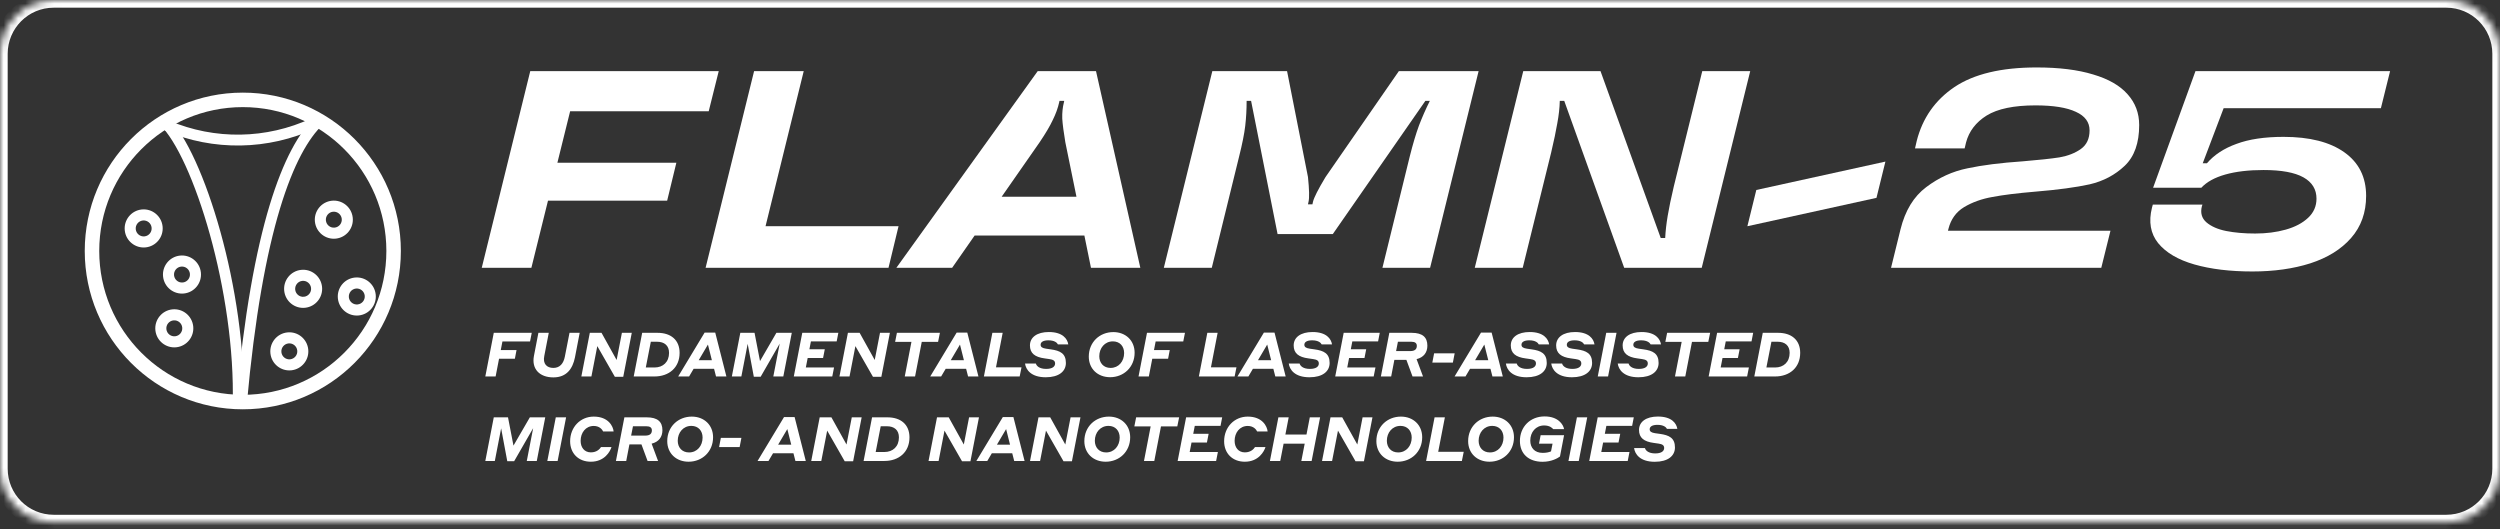 <svg width="345" height="73" viewBox="0 0 345 73" fill="none" xmlns="http://www.w3.org/2000/svg">
<rect x="0" y="0" width="345" height="73" fill="#333333" stroke="none"/>
<mask id="mask0_76_61" style="mask-type:luminance" maskUnits="userSpaceOnUse" x="0" y="0" width="345" height="73">
<path fill-rule="evenodd" clip-rule="evenodd" d="M42.331 0H7.408C3.317 0 0 3.323 0 7.422V64.677C0 68.776 3.317 72.099 7.408 72.099H42.331H47.623H337.592C341.683 72.099 345 68.776 345 64.677V7.422C345 3.323 341.683 0 337.592 0H47.623H42.331Z" fill="white"/>
</mask>
<g mask="url(#mask0_76_61)">
<path d="M7.41 1.061H42.333V-1.06H7.41V1.061ZM1.06 64.677V7.423H-1.057V64.677H1.06ZM42.333 71.039H7.41V73.16H42.333V71.039ZM47.624 71.039H42.333V73.16H47.624V71.039ZM337.594 71.039H47.624V73.16H337.594V71.039ZM343.943 7.423V64.677H346.06V7.423H343.943ZM47.624 1.061H337.594V-1.06H47.624V1.061ZM42.333 1.061H47.624V-1.06H42.333V1.061ZM346.06 7.423C346.06 2.738 342.269 -1.06 337.594 -1.06V1.061C341.101 1.061 343.943 3.909 343.943 7.423H346.06ZM-1.057 64.677C-1.057 69.362 2.734 73.16 7.41 73.16V71.039C3.903 71.039 1.06 68.191 1.06 64.677H-1.057ZM337.594 73.16C342.269 73.16 346.06 69.362 346.06 64.677H343.943C343.943 68.191 341.101 71.039 337.594 71.039V73.16ZM7.41 -1.06C2.734 -1.06 -1.057 2.738 -1.057 7.423H1.06C1.06 3.909 3.903 1.061 7.41 1.061V-1.06Z" fill="white"/>
</g>
<path d="M66.481 36.959L73.176 9.812H99.186L97.801 15.357H78.678L73.329 36.959H66.481ZM74.792 27.69L76.061 22.455H93.338L92.068 27.69H74.792Z" fill="white"/>
<path d="M97.371 36.959L104.066 9.812H110.915L105.644 31.219H123.998L122.613 36.959H97.371Z" fill="white"/>
<path d="M123.697 36.959L143.206 9.812H151.248L157.365 36.959H150.554L147.014 19.624C146.784 18.253 146.643 17.167 146.591 16.366C146.566 15.564 146.643 14.814 146.822 14.117L146.861 13.923H146.207L146.168 14.117C145.989 14.918 145.694 15.733 145.283 16.56C144.898 17.387 144.296 18.409 143.474 19.624L131.393 36.959H123.697ZM131.431 32.499L134.971 27.148H151.055L151.862 32.499H131.431Z" fill="white"/>
<path d="M160.607 36.959L167.302 9.812H177.614L180.5 24.432C180.68 26.165 180.705 27.302 180.577 27.845L180.5 28.194H181.116L181.193 27.845C181.321 27.277 181.898 26.139 182.924 24.432L193.044 9.812H204.049L197.353 36.959H190.774L194.544 21.601C194.98 19.869 195.404 18.447 195.814 17.336C196.25 16.198 196.751 15.06 197.315 13.923H196.699L183.925 32.305H176.306L172.651 13.923H172.035C172.035 15.112 171.971 16.263 171.842 17.374C171.714 18.46 171.433 19.869 170.997 21.601L167.225 36.959H160.607Z" fill="white"/>
<path d="M203.516 36.959L210.21 9.812H220.869L229.18 32.848H229.796C229.847 31.866 229.963 30.845 230.142 29.784C230.322 28.699 230.604 27.341 230.989 25.712L234.914 9.812H241.531L234.837 36.959H224.139L215.867 13.923H215.251C215.226 14.906 215.11 15.939 214.905 17.025C214.726 18.085 214.443 19.43 214.058 21.058L210.134 36.959H203.516Z" fill="white"/>
<path d="M241.139 31.219L242.371 26.217L260.186 22.3L258.954 27.303L241.139 31.219Z" fill="white"/>
<path d="M262.271 31.647C262.912 29.061 264.092 27.121 265.811 25.829C267.556 24.51 269.454 23.645 271.507 23.23C273.559 22.791 276.11 22.468 279.163 22.261C281.343 22.08 283.024 21.899 284.204 21.718C285.384 21.511 286.371 21.123 287.166 20.555C287.962 19.986 288.36 19.132 288.36 17.995C288.36 16.858 287.731 16.004 286.474 15.435C285.217 14.841 283.357 14.543 280.895 14.543C277.919 14.543 275.674 15.009 274.161 15.94C272.673 16.871 271.725 18.111 271.314 19.662L271.121 20.477H264.272L264.503 19.468C265.299 16.315 267.03 13.833 269.698 12.023C272.391 10.213 276.175 9.308 281.048 9.308C284.152 9.308 286.756 9.631 288.859 10.278C290.963 10.898 292.541 11.802 293.592 12.992C294.669 14.182 295.208 15.604 295.208 17.259C295.208 19.74 294.541 21.614 293.208 22.881C291.873 24.148 290.257 25.002 288.36 25.441C286.487 25.854 283.986 26.19 280.856 26.449C278.394 26.656 276.418 26.902 274.93 27.186C273.469 27.445 272.173 27.91 271.044 28.582C269.941 29.255 269.223 30.25 268.889 31.568L268.235 34.089L266.927 31.84H291.245L289.976 36.96H260.963L262.271 31.647Z" fill="white"/>
<path d="M310.825 37.463C307.748 37.463 305.08 37.139 302.823 36.494C300.565 35.847 298.897 34.864 297.82 33.546C296.768 32.227 296.487 30.599 296.973 28.66L297.089 28.233H303.938L303.861 28.465C303.63 29.371 303.835 30.108 304.477 30.676C305.143 31.245 306.055 31.646 307.209 31.878C308.389 32.111 309.723 32.227 311.211 32.227C312.749 32.227 314.16 32.047 315.443 31.684C316.725 31.323 317.752 30.78 318.521 30.056C319.291 29.332 319.676 28.453 319.676 27.419C319.676 26.125 319.072 25.144 317.867 24.471C316.662 23.799 314.828 23.463 312.365 23.463C310.313 23.463 308.555 23.67 307.094 24.083C305.631 24.497 304.529 25.104 303.785 25.906H297.128L302.976 9.812H329.833L328.564 14.931H306.862L303.976 22.532H304.554C305.554 21.369 306.914 20.476 308.633 19.856C310.351 19.21 312.519 18.887 315.135 18.887C318.726 18.887 321.522 19.597 323.524 21.02C325.524 22.442 326.525 24.445 326.525 27.031C326.525 29.332 325.832 31.271 324.446 32.848C323.088 34.4 321.214 35.563 318.829 36.338C316.469 37.089 313.801 37.463 310.825 37.463Z" fill="white"/>
<path d="M33.507 55.484C45.001 55.484 54.319 46.149 54.319 34.633C54.319 23.117 45.001 13.782 33.507 13.782C22.013 13.782 12.695 23.117 12.695 34.633C12.695 46.149 22.013 55.484 33.507 55.484Z" stroke="white" stroke-width="2"/>
<path d="M32.861 55.886C33.298 40.33 27.393 21.267 22.582 16.666" stroke="white" stroke-width="1.5"/>
<path d="M33.312 55.717C35.499 31.395 39.861 20.61 44.016 16.666" stroke="white" stroke-width="1.5"/>
<path d="M43.389 16.964L43.271 17.018C36.886 19.985 29.544 20.104 23.066 17.345" stroke="white" stroke-width="1.5"/>
<path d="M22.437 31.241C22.593 32.685 21.551 33.982 20.11 34.139C18.669 34.294 17.375 33.251 17.219 31.808C17.062 30.364 18.104 29.067 19.545 28.91C20.986 28.755 22.281 29.798 22.437 31.241ZM18.734 31.643C18.799 32.248 19.342 32.686 19.946 32.62C20.55 32.555 20.987 32.011 20.921 31.406C20.856 30.801 20.313 30.363 19.709 30.429C19.105 30.494 18.669 31.038 18.734 31.643Z" fill="white"/>
<path d="M27.722 37.603C27.878 39.047 26.837 40.344 25.395 40.501C23.955 40.657 22.66 39.614 22.504 38.17C22.348 36.726 23.389 35.43 24.83 35.273C26.271 35.117 27.566 36.16 27.722 37.603ZM24.019 38.005C24.085 38.611 24.627 39.048 25.231 38.983C25.835 38.917 26.272 38.373 26.207 37.769C26.141 37.163 25.599 36.725 24.994 36.791C24.39 36.857 23.954 37.401 24.019 38.005Z" fill="white"/>
<path d="M26.663 45.026C26.82 46.47 25.778 47.766 24.337 47.923C22.896 48.079 21.601 47.036 21.445 45.593C21.289 44.149 22.331 42.852 23.772 42.695C25.213 42.539 26.507 43.583 26.663 45.026ZM22.96 45.427C23.026 46.033 23.569 46.471 24.173 46.405C24.777 46.339 25.213 45.795 25.148 45.191C25.083 44.586 24.54 44.148 23.936 44.213C23.332 44.279 22.895 44.823 22.96 45.427Z" fill="white"/>
<path d="M42.536 48.205C42.693 49.649 41.651 50.946 40.21 51.102C38.769 51.258 37.474 50.215 37.318 48.772C37.162 47.328 38.204 46.031 39.645 45.874C41.086 45.718 42.38 46.762 42.536 48.205ZM38.834 48.607C38.899 49.212 39.442 49.65 40.046 49.584C40.65 49.519 41.087 48.974 41.021 48.37C40.956 47.765 40.413 47.327 39.809 47.393C39.205 47.458 38.768 48.002 38.834 48.607Z" fill="white"/>
<path d="M44.441 39.575C44.597 41.017 43.555 42.315 42.114 42.471C40.673 42.628 39.379 41.585 39.222 40.141C39.066 38.697 40.108 37.4 41.549 37.243C42.99 37.087 44.285 38.13 44.441 39.575ZM40.738 39.976C40.803 40.582 41.346 41.019 41.95 40.953C42.554 40.888 42.991 40.344 42.925 39.739C42.86 39.133 42.317 38.697 41.713 38.761C41.109 38.827 40.672 39.371 40.738 39.976Z" fill="white"/>
<path d="M51.847 40.634C52.003 42.077 50.962 43.375 49.52 43.531C48.08 43.688 46.785 42.644 46.629 41.2C46.473 39.756 47.514 38.459 48.955 38.303C50.396 38.147 51.691 39.19 51.847 40.634ZM48.144 41.036C48.209 41.641 48.752 42.078 49.356 42.012C49.961 41.948 50.397 41.404 50.332 40.798C50.266 40.193 49.723 39.756 49.119 39.821C48.515 39.887 48.079 40.431 48.144 41.036Z" fill="white"/>
<path d="M48.677 30.032C48.833 31.476 47.792 32.773 46.351 32.929C44.91 33.086 43.615 32.043 43.459 30.599C43.303 29.155 44.344 27.858 45.785 27.701C47.226 27.545 48.521 28.588 48.677 30.032ZM44.974 30.434C45.04 31.04 45.582 31.477 46.187 31.411C46.791 31.346 47.227 30.802 47.162 30.197C47.096 29.591 46.553 29.155 45.95 29.219C45.345 29.285 44.909 29.829 44.974 30.434Z" fill="white"/>
<path d="M66.973 51.953L68.141 45.93H73.382L73.145 47.126H69.335L69.106 48.305H71.282L71.053 49.501H68.869L68.395 51.953H66.973ZM79.997 45.93L79.345 49.315C79.032 50.875 78.202 52.08 76.365 52.08C74.452 52.08 73.343 50.909 73.681 49.128L74.299 45.93H75.73L75.112 49.119C74.883 50.205 75.459 50.773 76.365 50.773C77.279 50.773 77.77 50.137 77.948 49.221L78.592 45.93H79.997ZM87.185 45.93L86.008 51.995H84.849L82.427 47.762L81.614 51.953H80.226L81.394 45.93H83.011L85.094 49.679L85.822 45.93H87.185ZM87.452 51.953L88.621 45.93H90.746C92.549 45.93 93.785 46.889 93.785 48.695C93.785 50.739 92.312 51.953 90.314 51.953H87.452ZM90.669 47.16H89.814L89.12 50.714H90.322C91.499 50.714 92.329 49.959 92.329 48.695C92.329 47.686 91.685 47.16 90.669 47.16ZM98.812 51.953L98.541 50.892H95.722L95.096 51.953H93.589L97.238 45.896H98.702L100.243 51.953H98.812ZM96.425 49.705H98.237L97.695 47.55L96.425 49.705ZM104.127 45.93L104.881 49.832L107.141 45.93H109.266L108.097 51.953H106.717L107.598 47.423L104.974 51.986H104.026L103.179 47.448L102.307 51.953H100.995L102.163 45.93H104.127ZM109.544 51.953L110.713 45.93H115.691L115.462 47.109H111.906L111.695 48.203H113.82L113.583 49.408H111.458L111.204 50.714H115.098L114.853 51.953H109.544ZM122.803 45.93L121.627 51.995H120.467L118.045 47.762L117.233 51.953H115.844L117.012 45.93H118.63L120.712 49.679L121.44 45.93H122.803ZM123.527 47.177L123.773 45.93H129.708L129.454 47.177H127.202L126.279 51.953H124.856L125.779 47.177H123.527ZM133.595 51.953L133.324 50.892H130.505L129.878 51.953H128.371L132.02 45.896H133.485L135.025 51.953H133.595ZM131.207 49.705H133.019L132.477 47.55L131.207 49.705ZM140.968 50.689L140.714 51.953H135.778L136.946 45.93H138.369L137.446 50.689H140.968ZM144.68 46.965C143.969 46.965 143.605 47.202 143.605 47.576C143.605 47.889 143.842 48.042 144.35 48.118L145.01 48.212C146.297 48.39 147.093 48.78 147.093 50.086C147.093 51.248 146.128 52.063 144.316 52.063C142.259 52.063 141.565 50.994 141.455 50.171H142.953C143.038 50.502 143.436 50.909 144.367 50.909C145.247 50.909 145.603 50.57 145.603 50.163C145.603 49.764 145.324 49.628 144.816 49.552L144.164 49.459C142.818 49.281 142.132 48.755 142.132 47.669C142.132 46.549 143.105 45.82 144.739 45.82C146.661 45.82 147.305 46.77 147.423 47.525H145.992C145.882 47.296 145.518 46.965 144.68 46.965ZM153.64 45.828C155.333 45.828 156.577 46.982 156.577 48.678C156.577 50.68 155.062 52.054 153.199 52.054C151.489 52.054 150.253 50.901 150.253 49.213C150.253 47.202 151.769 45.828 153.64 45.828ZM153.259 50.773C154.376 50.773 155.13 49.866 155.13 48.721C155.13 47.805 154.554 47.109 153.58 47.109C152.454 47.109 151.701 48.034 151.701 49.162C151.701 50.078 152.285 50.773 153.259 50.773ZM157.117 51.953L158.285 45.93H163.526L163.289 47.126H159.479L159.251 48.305H161.426L161.198 49.501H159.014L158.539 51.953H157.117ZM170.632 50.689L170.378 51.953H165.443L166.611 45.93H168.033L167.11 50.689H170.632ZM175.993 51.953L175.722 50.892H172.902L172.276 51.953H170.769L174.418 45.896H175.883L177.423 51.953H175.993ZM173.605 49.705H175.417L174.875 47.55L173.605 49.705ZM181.076 46.965C180.364 46.965 180 47.202 180 47.576C180 47.889 180.237 48.042 180.745 48.118L181.406 48.212C182.693 48.39 183.488 48.78 183.488 50.086C183.488 51.248 182.523 52.063 180.712 52.063C178.654 52.063 177.96 50.994 177.85 50.171H179.348C179.433 50.502 179.831 50.909 180.762 50.909C181.643 50.909 181.998 50.57 181.998 50.163C181.998 49.764 181.719 49.628 181.211 49.552L180.559 49.459C179.213 49.281 178.527 48.755 178.527 47.669C178.527 46.549 179.501 45.82 181.135 45.82C183.057 45.82 183.7 46.77 183.819 47.525H182.388C182.278 47.296 181.914 46.965 181.076 46.965ZM184.26 51.953L185.428 45.93H190.406L190.178 47.109H186.622L186.41 48.203H188.535L188.298 49.408H186.173L185.919 50.714H189.814L189.568 51.953H184.26ZM190.56 51.953L191.728 45.93H194.818C196.309 45.93 196.977 46.541 196.977 47.703C196.977 48.653 196.461 49.323 195.487 49.56L196.376 51.953H194.928L194.082 49.662H192.422L191.982 51.953H190.56ZM194.759 47.16H192.914L192.66 48.449H194.624C195.276 48.449 195.521 48.161 195.521 47.728C195.521 47.347 195.267 47.16 194.759 47.16ZM197.661 50.035L197.907 48.763H200.743L200.497 50.035H197.661ZM205.955 51.953L205.684 50.892H202.865L202.238 51.953H200.731L204.38 45.896H205.845L207.386 51.953H205.955ZM203.567 49.705H205.379L204.837 47.55L203.567 49.705ZM211.039 46.965C210.328 46.965 209.964 47.202 209.964 47.576C209.964 47.889 210.201 48.042 210.709 48.118L211.369 48.212C212.656 48.39 213.452 48.78 213.452 50.086C213.452 51.248 212.486 52.063 210.675 52.063C208.617 52.063 207.923 50.994 207.813 50.171H209.312C209.396 50.502 209.794 50.909 210.725 50.909C211.606 50.909 211.962 50.57 211.962 50.163C211.962 49.764 211.682 49.628 211.174 49.552L210.522 49.459C209.176 49.281 208.49 48.755 208.49 47.669C208.49 46.549 209.464 45.82 211.098 45.82C213.02 45.82 213.663 46.77 213.782 47.525H212.351C212.241 47.296 211.877 46.965 211.039 46.965ZM217.297 46.965C216.586 46.965 216.222 47.202 216.222 47.576C216.222 47.889 216.459 48.042 216.967 48.118L217.628 48.212C218.914 48.39 219.71 48.78 219.71 50.086C219.71 51.248 218.745 52.063 216.933 52.063C214.876 52.063 214.182 50.994 214.072 50.171H215.57C215.655 50.502 216.053 50.909 216.984 50.909C217.865 50.909 218.22 50.57 218.22 50.163C218.22 49.764 217.941 49.628 217.433 49.552L216.781 49.459C215.435 49.281 214.749 48.755 214.749 47.669C214.749 46.549 215.723 45.82 217.357 45.82C219.279 45.82 219.922 46.77 220.04 47.525H218.61C218.5 47.296 218.136 46.965 217.297 46.965ZM220.49 51.953L221.659 45.93H223.081L221.913 51.953H220.49ZM226.474 46.965C225.763 46.965 225.399 47.202 225.399 47.576C225.399 47.889 225.636 48.042 226.144 48.118L226.804 48.212C228.091 48.39 228.887 48.78 228.887 50.086C228.887 51.248 227.921 52.063 226.11 52.063C224.052 52.063 223.358 50.994 223.248 50.171H224.747C224.831 50.502 225.229 50.909 226.161 50.909C227.041 50.909 227.397 50.57 227.397 50.163C227.397 49.764 227.117 49.628 226.609 49.552L225.957 49.459C224.611 49.281 223.925 48.755 223.925 47.669C223.925 46.549 224.899 45.82 226.533 45.82C228.455 45.82 229.098 46.77 229.217 47.525H227.786C227.676 47.296 227.312 46.965 226.474 46.965ZM229.818 47.177L230.063 45.93H235.998L235.744 47.177H233.492L232.569 51.953H231.147L232.07 47.177H229.818ZM235.793 51.953L236.961 45.93H241.939L241.711 47.109H238.155L237.943 48.203H240.068L239.831 49.408H237.706L237.452 50.714H241.347L241.101 51.953H235.793ZM242.094 51.953L243.262 45.93H245.387C247.191 45.93 248.427 46.889 248.427 48.695C248.427 50.739 246.954 51.953 244.956 51.953H242.094ZM245.311 47.16H244.456L243.762 50.714H244.964C246.141 50.714 246.971 49.959 246.971 48.695C246.971 47.686 246.327 47.16 245.311 47.16ZM70.105 57.593L70.859 61.495L73.119 57.593H75.244L74.076 63.615H72.696L73.576 59.086L70.952 63.649H70.004L69.157 59.111L68.285 63.615H66.973L68.141 57.593H70.105ZM75.53 63.615L76.698 57.593H78.121L76.952 63.615H75.53ZM81.54 63.717C79.804 63.717 78.678 62.547 78.678 60.893C78.678 58.95 80.084 57.491 81.938 57.491C83.961 57.491 84.613 58.831 84.681 59.544H83.233C83.123 59.298 82.751 58.781 81.938 58.781C80.82 58.781 80.126 59.722 80.126 60.833C80.126 61.732 80.634 62.428 81.54 62.428C82.378 62.428 82.784 61.936 82.937 61.699H84.385C84.207 62.284 83.445 63.717 81.54 63.717ZM84.997 63.615L86.165 57.593H89.255C90.745 57.593 91.414 58.204 91.414 59.366C91.414 60.316 90.898 60.986 89.924 61.224L90.813 63.615H89.365L88.519 61.325H86.859L86.419 63.615H84.997ZM89.196 58.823H87.35L87.096 60.112H89.06C89.712 60.112 89.958 59.824 89.958 59.391C89.958 59.01 89.704 58.823 89.196 58.823ZM95.467 57.491C97.16 57.491 98.404 58.645 98.404 60.341C98.404 62.343 96.889 63.717 95.026 63.717C93.316 63.717 92.08 62.564 92.08 60.876C92.08 58.865 93.596 57.491 95.467 57.491ZM95.086 62.437C96.203 62.437 96.957 61.529 96.957 60.384C96.957 59.468 96.381 58.772 95.407 58.772C94.281 58.772 93.528 59.697 93.528 60.825C93.528 61.741 94.112 62.437 95.086 62.437ZM99.232 61.699L99.478 60.426H102.314L102.068 61.699H99.232ZM109.767 63.615L109.497 62.555H106.677L106.051 63.615H104.543L108.193 57.559H109.657L111.198 63.615H109.767ZM107.38 61.368H109.192L108.65 59.213L107.38 61.368ZM118.909 57.593L117.732 63.658H116.572L114.151 59.425L113.338 63.615H111.95L113.118 57.593H114.735L116.818 61.342L117.546 57.593H118.909ZM119.176 63.615L120.344 57.593H122.469C124.272 57.593 125.508 58.552 125.508 60.358C125.508 62.403 124.035 63.615 122.037 63.615H119.176ZM122.393 58.823H121.538L120.843 62.377H122.046C123.222 62.377 124.052 61.622 124.052 60.358C124.052 59.349 123.409 58.823 122.393 58.823ZM135.097 57.593L133.921 63.658H132.761L130.339 59.425L129.527 63.615H128.138L129.307 57.593H130.924L133.006 61.342L133.734 57.593H135.097ZM139.961 63.615L139.69 62.555H136.871L136.245 63.615H134.738L138.387 57.559H139.851L141.392 63.615H139.961ZM137.574 61.368H139.386L138.844 59.213L137.574 61.368ZM149.103 57.593L147.926 63.658H146.766L144.345 59.425L143.532 63.615H142.144L143.312 57.593H144.929L147.012 61.342L147.74 57.593H149.103ZM153.027 57.491C154.72 57.491 155.965 58.645 155.965 60.341C155.965 62.343 154.449 63.717 152.587 63.717C150.876 63.717 149.64 62.564 149.64 60.876C149.64 58.865 151.156 57.491 153.027 57.491ZM152.646 62.437C153.763 62.437 154.517 61.529 154.517 60.384C154.517 59.468 153.941 58.772 152.968 58.772C151.842 58.772 151.088 59.697 151.088 60.825C151.088 61.741 151.672 62.437 152.646 62.437ZM156.54 58.84L156.786 57.593H162.721L162.467 58.84H160.215L159.292 63.615H157.87L158.792 58.84H156.54ZM162.515 63.615L163.684 57.593H168.662L168.433 58.772H164.878L164.666 59.866H166.791L166.554 61.071H164.429L164.175 62.377H168.069L167.824 63.615H162.515ZM171.791 63.717C170.056 63.717 168.93 62.547 168.93 60.893C168.93 58.95 170.335 57.491 172.189 57.491C174.213 57.491 174.865 58.831 174.932 59.544H173.485C173.374 59.298 173.002 58.781 172.189 58.781C171.072 58.781 170.377 59.722 170.377 60.833C170.377 61.732 170.885 62.428 171.791 62.428C172.629 62.428 173.036 61.936 173.188 61.699H174.636C174.458 62.284 173.696 63.717 171.791 63.717ZM179.583 63.615L180.049 61.224H177.137L176.671 63.615H175.249L176.417 57.593H177.839L177.382 59.968H180.295L180.752 57.593H182.174L181.006 63.615H179.583ZM189.4 57.593L188.223 63.658H187.063L184.642 59.425L183.829 63.615H182.441L183.609 57.593H185.226L187.309 61.342L188.037 57.593H189.4ZM193.325 57.491C195.018 57.491 196.263 58.645 196.263 60.341C196.263 62.343 194.748 63.717 192.885 63.717C191.175 63.717 189.939 62.564 189.939 60.876C189.939 58.865 191.454 57.491 193.325 57.491ZM192.944 62.437C194.062 62.437 194.815 61.529 194.815 60.384C194.815 59.468 194.24 58.772 193.266 58.772C192.14 58.772 191.386 59.697 191.386 60.825C191.386 61.741 191.971 62.437 192.944 62.437ZM201.993 62.352L201.739 63.615H196.803L197.971 57.593H199.393L198.471 62.352H201.993ZM205.991 57.491C207.684 57.491 208.929 58.645 208.929 60.341C208.929 62.343 207.413 63.717 205.55 63.717C203.84 63.717 202.604 62.564 202.604 60.876C202.604 58.865 204.12 57.491 205.991 57.491ZM205.61 62.437C206.727 62.437 207.481 61.529 207.481 60.384C207.481 59.468 206.905 58.772 205.931 58.772C204.805 58.772 204.052 59.697 204.052 60.825C204.052 61.741 204.636 62.437 205.61 62.437ZM215.843 60.053L215.276 62.996C214.98 63.225 214.116 63.726 212.88 63.726C210.941 63.726 209.748 62.623 209.748 60.85C209.748 58.916 211.153 57.466 213.151 57.466C215.014 57.466 215.733 58.569 215.843 59.222H214.345C214.209 59.06 213.854 58.713 213.092 58.713C211.932 58.713 211.178 59.646 211.178 60.799C211.178 61.783 211.771 62.496 212.88 62.496C213.354 62.496 213.71 62.428 214.04 62.292L214.252 61.224H212.381L212.609 60.053H215.843ZM216.447 63.615L217.615 57.593H219.037L217.869 63.615H216.447ZM219.316 63.615L220.484 57.593H225.462L225.233 58.772H221.678L221.466 59.866H223.591L223.354 61.071H221.229L220.975 62.377H224.869L224.624 63.615H219.316ZM228.731 58.628C228.02 58.628 227.656 58.865 227.656 59.239C227.656 59.553 227.893 59.705 228.401 59.782L229.061 59.875C230.348 60.053 231.144 60.443 231.144 61.749C231.144 62.911 230.179 63.726 228.367 63.726C226.31 63.726 225.615 62.657 225.505 61.834H227.004C227.089 62.165 227.487 62.572 228.418 62.572C229.298 62.572 229.654 62.233 229.654 61.826C229.654 61.427 229.375 61.291 228.867 61.215L228.215 61.122C226.868 60.944 226.183 60.418 226.183 59.332C226.183 58.212 227.156 57.483 228.79 57.483C230.712 57.483 231.356 58.433 231.474 59.188H230.043C229.933 58.959 229.569 58.628 228.731 58.628Z" fill="white"/>
</svg>
